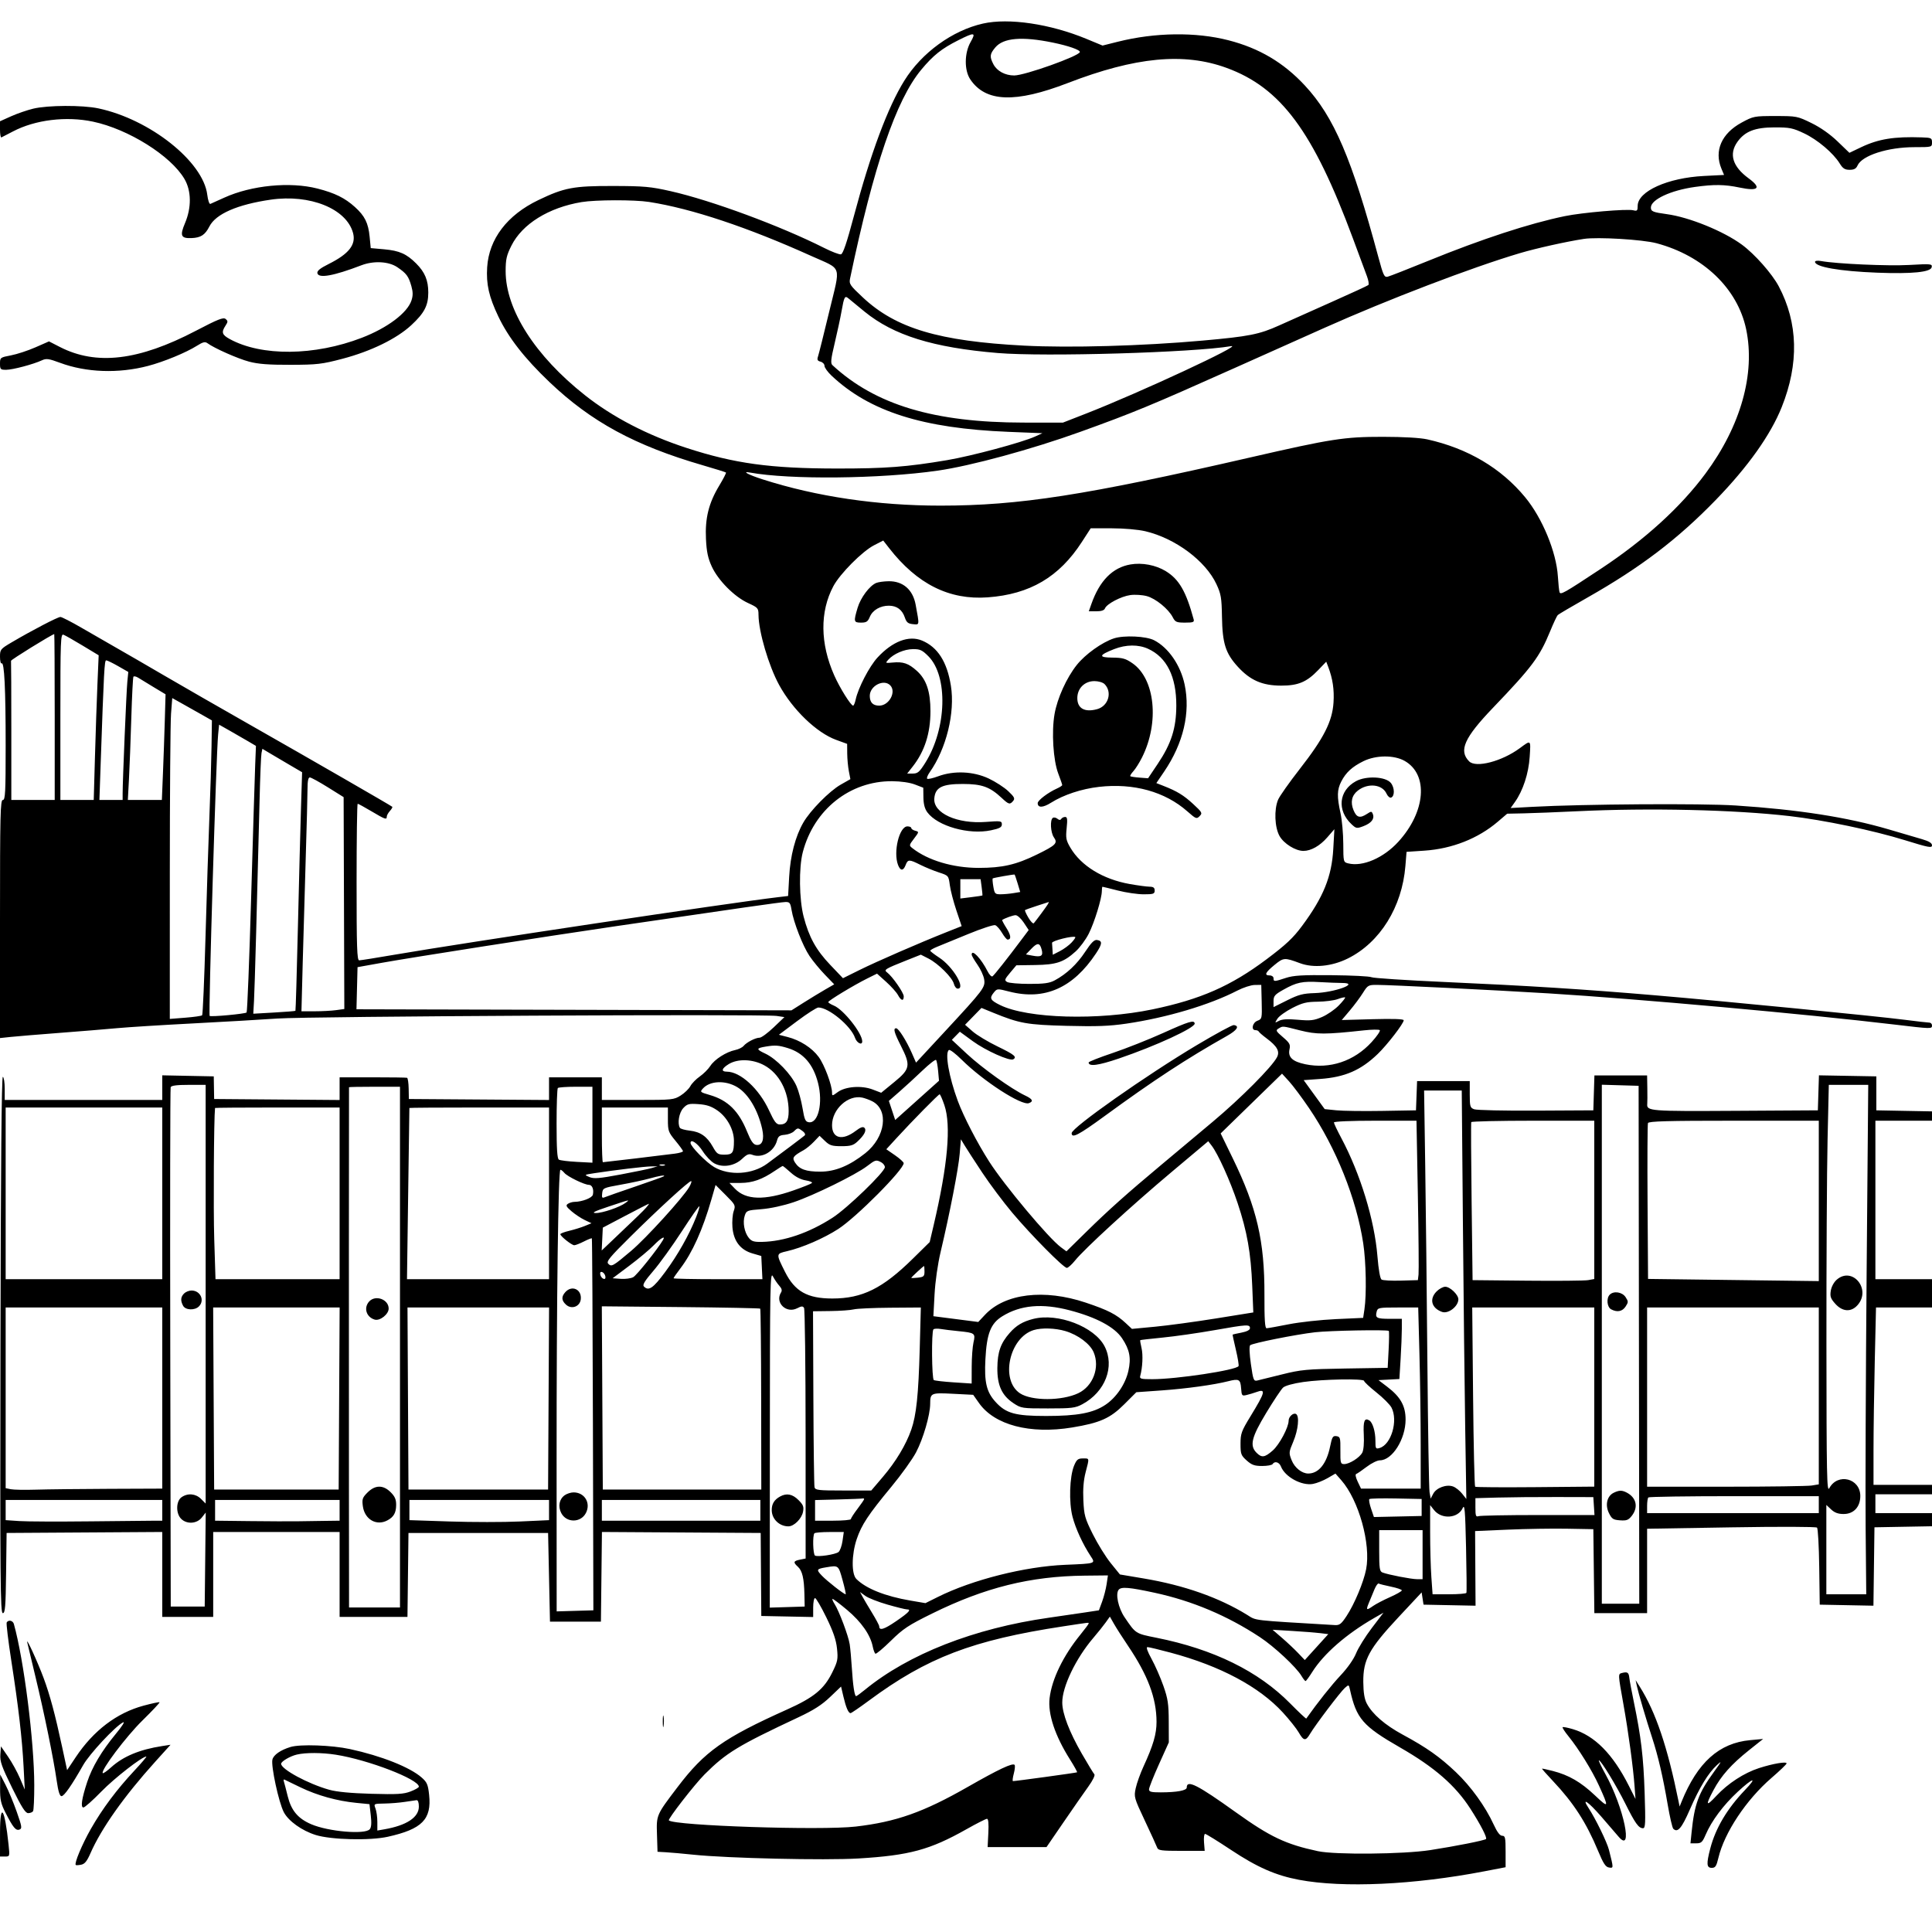 <svg version="1.1" width="1024" height="1024" xmlns="http://www.w3.org/2000/svg"><path d="M521.000 12.488 C 504.798 16.134,488.566 27.902,479.355 42.680 C 470.573 56.771,461.455 81.233,452.585 114.500 C 448.790 128.732,446.808 134.588,445.713 134.807 C 444.867 134.975,440.873 133.449,436.837 131.415 C 413.678 119.742,377.153 106.234,355.500 101.334 C 344.850 98.924,341.419 98.613,325.000 98.576 C 303.942 98.528,299.099 99.442,285.305 106.068 C 268.808 113.991,259.172 126.641,258.210 141.635 C 257.634 150.603,259.139 157.262,264.099 167.684 C 269.462 178.955,277.998 189.906,291.263 202.534 C 313.344 223.554,336.563 236.162,372.343 246.559 C 378.972 248.486,384.569 250.235,384.781 250.448 C 384.993 250.660,383.378 253.798,381.193 257.422 C 375.640 266.629,373.642 274.672,374.177 285.668 C 374.508 292.469,375.216 295.827,377.256 300.268 C 380.641 307.637,389.263 316.315,396.482 319.620 C 401.704 322.011,402.001 322.344,402.022 325.823 C 402.074 334.784,407.408 352.914,412.990 363.105 C 420.144 376.165,432.827 388.371,443.158 392.138 L 449.000 394.268 449.044 399.384 C 449.068 402.198,449.456 406.404,449.906 408.732 L 450.725 412.964 445.612 415.864 C 439.628 419.259,429.458 429.575,425.763 436.000 C 421.552 443.324,418.883 453.548,418.275 464.696 L 417.718 474.891 412.109 475.555 C 386.386 478.601,246.345 499.617,209.142 506.015 C 199.595 507.657,191.158 509.000,190.392 509.000 C 189.225 509.000,189.000 502.294,189.000 467.500 C 189.000 444.675,189.259 426.000,189.575 426.000 C 189.892 426.000,193.180 427.800,196.883 430.000 C 204.157 434.321,205.000 434.615,205.000 432.829 C 205.000 432.185,205.747 430.832,206.661 429.823 C 207.574 428.813,208.136 427.817,207.911 427.609 C 207.208 426.960,164.927 402.593,133.500 384.724 C 117.000 375.343,96.075 363.326,87.000 358.021 C 77.925 352.716,66.675 346.202,62.000 343.546 C 57.325 340.890,48.969 336.081,43.431 332.859 C 37.893 329.636,32.756 327.000,32.014 327.000 C 30.609 327.000,17.022 334.075,6.250 340.417 C 0.234 343.958,0.000 344.246,0.000 348.107 C 0.000 350.313,0.385 351.880,0.856 351.589 C 2.298 350.698,3.000 364.959,3.000 395.151 C 3.000 420.128,2.799 424.000,1.500 424.000 C 0.183 424.000,0.000 431.678,0.000 487.098 L 0.000 550.196 5.750 549.588 C 8.913 549.254,20.500 548.295,31.500 547.458 C 42.500 546.620,56.225 545.494,62.000 544.956 C 67.775 544.418,85.775 543.290,102.000 542.450 C 118.225 541.610,138.475 540.437,147.000 539.843 C 163.838 538.669,404.628 537.417,411.627 538.467 L 415.761 539.087 410.040 544.543 C 406.894 547.544,403.550 550.000,402.610 550.000 C 400.432 550.000,395.728 552.418,394.108 554.370 C 393.423 555.196,391.430 556.169,389.681 556.534 C 384.923 557.524,378.757 561.462,376.500 564.952 C 375.400 566.652,372.881 569.172,370.903 570.552 C 368.925 571.931,366.677 574.236,365.908 575.672 C 365.139 577.109,362.829 579.345,360.775 580.642 C 357.189 582.906,356.279 583.000,338.020 583.000 L 319.000 583.000 319.000 577.000 L 319.000 571.000 305.000 571.000 L 291.000 571.000 291.000 577.012 L 291.000 583.024 253.853 582.762 L 216.706 582.500 216.603 577.000 C 216.546 573.975,216.162 571.388,215.750 571.250 C 215.338 571.112,207.125 571.000,197.500 571.000 L 180.000 571.000 180.000 577.013 L 180.000 583.027 146.750 582.763 L 113.500 582.500 113.398 576.500 L 113.296 570.500 99.648 570.222 L 86.000 569.944 86.000 576.472 L 86.000 583.000 44.250 583.002 L 2.500 583.004 2.500 577.012 C 2.500 573.716,2.050 570.903,1.500 570.760 C 0.838 570.588,0.414 618.535,0.247 712.750 C 0.024 837.940,0.171 855.000,1.477 855.000 C 2.733 855.000,3.002 851.746,3.230 833.750 L 3.500 812.500 44.750 812.239 L 86.000 811.978 86.000 834.489 L 86.000 857.000 99.500 857.000 L 113.000 857.000 113.000 834.500 L 113.000 812.000 146.500 812.000 L 180.000 812.000 180.000 834.500 L 180.000 857.000 197.981 857.000 L 215.962 857.000 216.231 834.750 L 216.500 812.500 253.500 812.500 L 290.500 812.500 291.000 836.000 L 291.500 859.500 305.000 859.500 L 318.500 859.500 318.768 835.739 L 319.036 811.978 361.110 812.239 L 403.184 812.500 403.342 834.500 L 403.500 856.500 417.250 856.778 L 431.000 857.056 431.000 852.028 C 431.000 849.263,431.442 847.000,431.982 847.000 C 432.522 847.000,435.218 851.613,437.972 857.251 C 441.637 864.756,443.153 869.175,443.631 873.743 C 444.225 879.429,444.001 880.556,441.105 886.439 C 436.751 895.283,431.387 899.688,417.241 906.037 C 383.532 921.166,373.493 928.276,359.114 947.207 C 347.828 962.065,347.887 961.930,348.214 972.364 L 348.500 981.480 353.000 981.734 C 355.475 981.874,362.000 982.457,367.500 983.029 C 385.737 984.927,437.136 986.101,455.006 985.028 C 481.985 983.408,492.888 980.455,512.270 969.514 C 517.643 966.481,522.529 964.000,523.129 964.000 C 523.852 964.000,524.091 966.523,523.840 971.500 L 523.461 979.000 539.063 979.000 L 554.665 979.000 563.744 965.750 C 568.738 958.462,574.640 949.979,576.860 946.899 C 579.181 943.678,580.528 940.915,580.028 940.399 C 579.550 939.904,576.567 935.000,573.399 929.500 C 566.772 917.992,563.051 908.279,563.021 902.407 C 562.978 894.050,570.192 879.013,579.443 868.175 C 581.883 865.316,584.863 861.597,586.065 859.909 L 588.250 856.841 590.425 860.670 C 591.622 862.777,594.949 867.980,597.820 872.233 C 608.396 887.906,612.955 900.038,612.985 912.593 C 613.001 919.039,611.258 925.015,606.086 936.253 C 604.376 939.966,602.517 945.153,601.954 947.779 C 600.959 952.420,601.093 952.897,606.806 965.026 C 610.038 971.887,612.964 978.288,613.309 979.250 C 613.861 980.788,615.428 981.000,626.226 981.000 L 638.514 981.000 638.157 976.500 C 637.960 974.025,638.218 972.000,638.730 972.000 C 639.243 972.000,645.396 975.805,652.403 980.455 C 666.313 989.686,676.142 994.010,688.500 996.335 C 711.912 1000.740,749.363 999.023,786.750 991.830 L 798.000 989.665 798.000 981.333 C 798.000 973.989,797.787 973.000,796.208 973.000 C 794.992 973.000,793.538 971.086,791.684 967.048 C 787.293 957.482,779.624 946.847,771.662 939.284 C 763.107 931.158,756.130 926.234,743.500 919.412 C 734.062 914.313,727.361 908.504,724.405 902.858 C 723.179 900.516,722.625 897.074,722.574 891.479 C 722.465 879.676,725.634 873.848,741.256 857.118 L 753.500 844.006 754.000 847.253 L 754.500 850.500 768.288 850.778 L 782.075 851.057 781.954 831.278 L 781.833 811.500 799.167 810.747 C 808.700 810.332,822.800 810.107,830.500 810.247 L 844.500 810.500 844.769 832.750 L 845.038 855.000 859.019 855.000 L 873.000 855.000 873.000 832.634 L 873.000 810.267 917.593 809.526 C 943.260 809.100,962.561 809.161,963.071 809.671 C 963.558 810.158,964.079 819.544,964.228 830.528 L 964.500 850.500 978.730 850.777 L 992.959 851.055 993.230 830.277 L 993.500 809.500 1008.750 809.224 L 1024.000 808.948 1024.000 805.474 L 1024.000 802.000 1009.000 802.000 L 994.000 802.000 994.000 797.000 L 994.000 792.000 1009.000 792.000 L 1024.000 792.000 1024.000 789.500 L 1024.000 787.000 1008.500 787.000 L 993.000 787.000 993.000 768.663 C 993.000 758.577,993.297 737.427,993.661 721.663 L 994.322 693.000 1009.161 693.000 L 1024.000 693.000 1024.000 685.500 L 1024.000 678.000 1009.000 678.000 L 994.000 678.000 994.000 636.000 L 994.000 594.000 1009.000 594.000 L 1024.000 594.000 1024.000 591.527 L 1024.000 589.053 1009.250 588.777 L 994.500 588.500 994.500 579.500 L 994.500 570.500 979.288 570.224 L 964.076 569.948 963.788 579.224 L 963.500 588.500 919.615 588.761 C 874.395 589.029,872.716 588.897,873.078 585.097 C 873.162 584.219,873.178 580.462,873.115 576.750 L 873.000 570.000 859.038 570.000 L 845.075 570.000 844.788 579.250 L 844.500 588.500 814.087 588.663 C 797.360 588.753,782.623 588.427,781.337 587.938 C 779.194 587.123,779.000 586.467,779.000 580.025 L 779.000 573.000 765.042 573.000 L 751.084 573.000 750.792 580.750 L 750.500 588.500 732.500 588.807 C 722.600 588.975,711.714 588.830,708.309 588.483 L 702.117 587.853 696.547 580.177 L 690.978 572.500 699.739 571.866 C 712.840 570.917,721.256 567.265,730.215 558.640 C 735.259 553.784,744.000 542.447,744.000 540.760 C 744.000 540.090,738.366 539.894,727.577 540.190 L 711.154 540.639 715.441 535.570 C 717.800 532.781,720.921 528.587,722.377 526.250 C 724.889 522.218,725.268 522.000,729.763 522.008 C 736.837 522.021,792.574 524.779,820.776 526.512 C 867.991 529.413,957.078 537.442,1004.000 543.024 C 1023.853 545.386,1024.000 545.389,1024.000 543.500 C 1024.000 542.675,1023.348 542.000,1022.551 542.000 C 1021.754 542.000,1016.017 541.344,1009.801 540.542 C 994.255 538.536,913.965 530.653,877.500 527.552 C 839.186 524.294,810.606 522.488,765.005 520.444 C 744.933 519.545,727.777 518.416,726.881 517.936 C 725.984 517.456,716.532 516.978,705.875 516.872 C 690.181 516.717,685.550 516.994,681.500 518.329 C 675.346 520.359,675.000 520.368,675.000 518.500 C 675.000 517.667,674.111 517.000,673.000 517.000 C 669.906 517.000,670.597 515.464,675.496 511.450 C 680.324 507.493,680.796 507.460,689.000 510.507 C 696.197 513.180,705.911 512.225,714.395 508.009 C 731.430 499.544,743.119 480.765,744.888 459.019 L 745.500 451.500 755.000 450.863 C 769.632 449.881,783.412 444.445,793.848 435.537 L 798.841 431.275 807.670 431.092 C 812.527 430.991,825.275 430.487,836.000 429.972 C 874.299 428.133,919.067 429.156,948.500 432.541 C 966.572 434.619,992.844 440.117,1009.750 445.357 C 1022.192 449.214,1024.000 449.556,1024.000 448.052 C 1024.000 446.836,1022.456 445.877,1018.750 444.791 C 1015.862 443.945,1007.912 441.609,1001.082 439.601 C 979.147 433.151,953.202 429.097,920.000 426.932 C 901.896 425.751,839.199 426.167,812.086 427.647 L 800.671 428.270 802.908 425.129 C 807.219 419.075,810.210 409.931,810.769 401.098 C 811.350 391.916,811.566 392.101,805.500 396.567 C 796.018 403.549,782.273 407.130,778.694 403.551 C 773.022 397.879,776.066 391.050,791.391 375.063 C 812.030 353.532,816.027 348.181,821.577 334.652 C 823.348 330.335,825.180 326.434,825.648 325.983 C 826.117 325.532,833.250 321.332,841.500 316.650 C 869.551 300.732,889.167 285.812,909.288 265.092 C 926.437 247.431,938.444 230.546,944.351 215.780 C 953.577 192.720,953.040 171.126,942.760 151.732 C 939.213 145.042,930.007 134.643,923.216 129.658 C 913.457 122.495,895.326 115.124,883.500 113.513 C 876.097 112.505,875.000 112.052,875.000 110.005 C 875.000 105.781,885.522 100.868,898.406 99.076 C 908.528 97.668,914.081 97.745,921.984 99.400 C 932.037 101.505,933.837 99.665,926.778 94.500 C 918.303 88.299,916.264 81.651,920.857 75.201 C 924.833 69.617,930.151 67.537,940.500 67.517 C 948.562 67.502,950.201 67.832,956.223 70.685 C 963.353 74.063,971.652 81.082,975.089 86.644 C 976.739 89.314,977.813 90.000,980.344 90.000 C 982.679 90.000,983.788 89.404,984.513 87.759 C 986.868 82.411,1000.518 78.000,1014.710 78.000 C 1023.953 78.000,1024.000 77.987,1024.000 75.500 C 1024.000 73.174,1023.635 72.987,1018.750 72.818 C 1003.922 72.302,995.628 73.644,986.393 78.051 L 980.223 80.996 973.962 74.963 C 969.978 71.125,964.937 67.580,960.100 65.216 C 952.672 61.584,952.240 61.500,941.000 61.500 C 929.767 61.500,929.351 61.581,923.083 64.978 C 912.469 70.732,908.439 79.935,912.392 89.396 L 913.784 92.727 903.142 93.265 C 883.891 94.237,868.000 101.414,868.000 109.135 C 868.000 111.683,867.712 111.966,865.651 111.448 C 862.337 110.617,838.618 112.648,829.392 114.554 C 810.550 118.446,785.424 126.668,757.000 138.243 C 746.275 142.610,736.597 146.399,735.492 146.662 C 733.699 147.089,733.174 145.985,730.574 136.320 C 716.506 84.017,707.031 61.899,691.575 45.282 C 680.285 33.144,667.420 25.537,651.078 21.335 C 633.767 16.885,612.193 17.174,592.464 22.123 L 584.384 24.149 575.823 20.605 C 556.628 12.660,534.680 9.410,521.000 12.488 M514.454 22.250 C 511.107 28.104,511.024 37.256,514.274 42.078 C 522.419 54.164,538.120 54.744,566.000 43.989 C 601.806 30.177,627.486 27.724,650.058 35.962 C 678.922 46.496,696.006 69.558,717.126 126.500 C 720.390 135.300,723.722 144.278,724.529 146.451 C 725.337 148.625,725.660 150.705,725.249 151.075 C 724.837 151.444,716.175 155.445,706.000 159.965 C 695.825 164.485,683.225 170.116,678.000 172.478 C 667.451 177.247,661.976 178.330,637.252 180.535 C 605.513 183.365,566.943 184.449,542.784 183.190 C 497.670 180.839,474.885 174.042,457.411 157.724 C 450.449 151.222,449.951 150.488,450.554 147.606 C 463.052 87.907,474.943 53.007,488.241 37.000 C 494.634 29.305,499.043 25.792,507.927 21.317 C 516.575 16.961,517.410 17.081,514.454 22.250 M558.000 22.565 C 566.296 24.267,572.543 26.453,572.346 27.585 C 571.974 29.719,543.162 40.000,537.553 40.000 C 532.730 40.000,528.389 37.653,526.517 34.033 C 524.436 30.009,524.596 28.634,527.547 25.126 C 531.824 20.044,541.671 19.215,558.000 22.565 M17.602 57.594 C 14.357 58.379,9.070 60.203,5.852 61.647 L 0.000 64.273 0.000 68.720 C 0.000 71.166,0.338 73.014,0.750 72.828 C 1.163 72.641,3.906 71.224,6.846 69.679 C 18.638 63.481,35.100 61.467,49.325 64.481 C 68.093 68.457,90.527 82.522,97.760 94.847 C 101.451 101.135,101.564 109.986,98.061 118.261 C 95.238 124.930,95.872 126.404,101.473 126.193 C 106.431 126.007,108.681 124.546,110.995 120.010 C 114.375 113.384,125.855 108.380,143.535 105.823 C 164.285 102.823,183.566 110.600,187.099 123.395 C 188.820 129.628,184.983 134.542,174.186 139.938 C 169.609 142.225,167.968 143.562,168.221 144.797 C 168.812 147.677,176.843 146.236,191.500 140.620 C 198.060 138.107,206.025 138.528,210.594 141.628 C 215.430 144.910,216.564 146.439,218.037 151.664 C 218.915 154.775,218.928 156.687,218.090 159.226 C 215.901 165.860,205.372 173.783,191.780 179.025 C 166.752 188.676,138.589 188.945,121.750 179.692 C 117.641 177.434,117.225 176.112,119.523 172.606 C 120.860 170.565,120.866 170.134,119.576 169.063 C 118.376 168.067,115.484 169.216,103.803 175.326 C 73.535 191.160,51.086 193.831,31.735 183.900 L 25.969 180.941 18.774 184.099 C 14.817 185.836,8.974 187.752,5.789 188.357 C 0.141 189.431,0.000 189.537,0.000 192.729 C 0.000 195.753,0.245 196.000,3.253 196.000 C 6.691 196.000,17.654 193.096,22.196 190.983 C 24.532 189.896,25.819 190.072,31.833 192.301 C 45.752 197.460,62.742 198.064,78.423 193.957 C 86.805 191.762,98.626 186.892,104.358 183.274 C 107.539 181.266,108.692 180.981,109.934 181.895 C 113.584 184.581,125.982 190.074,132.000 191.672 C 136.868 192.965,142.391 193.388,154.000 193.356 C 168.098 193.319,170.582 193.031,181.462 190.173 C 196.596 186.197,210.203 179.558,217.985 172.353 C 224.906 165.946,227.000 161.931,227.000 155.067 C 227.000 148.593,225.202 144.269,220.596 139.662 C 215.469 134.535,211.673 132.856,203.572 132.132 L 196.500 131.500 195.916 125.500 C 195.204 118.184,193.365 114.466,188.110 109.718 C 182.801 104.922,177.464 102.293,168.259 99.938 C 153.716 96.219,133.323 98.206,118.893 104.749 C 115.377 106.343,112.050 107.840,111.500 108.074 C 110.947 108.310,110.212 106.143,109.856 103.223 C 107.710 85.642,79.458 63.232,52.138 57.442 C 43.709 55.655,25.279 55.736,17.602 57.594 M344.000 107.027 C 366.532 110.534,396.276 120.445,430.099 135.715 C 446.681 143.201,445.601 139.850,439.546 165.000 C 436.700 176.825,434.022 187.544,433.596 188.820 C 432.972 190.687,433.229 191.247,434.910 191.687 C 436.060 191.987,437.000 192.989,437.000 193.914 C 437.000 194.838,438.688 197.183,440.750 199.124 C 460.933 218.125,489.054 227.052,534.500 228.885 L 552.500 229.610 548.596 231.383 C 541.684 234.521,514.869 241.716,502.000 243.885 C 480.571 247.497,469.321 248.352,443.500 248.331 C 408.364 248.303,389.300 245.689,363.896 237.415 C 343.153 230.660,324.733 221.101,310.000 209.447 C 283.623 188.580,268.000 164.137,268.000 143.733 C 268.000 137.467,268.473 135.373,271.054 130.207 C 276.798 118.712,290.799 110.016,308.238 107.110 C 315.662 105.874,336.281 105.825,344.000 107.027 M878.000 128.921 C 902.829 135.556,920.962 152.958,925.493 174.500 C 930.448 198.059,922.637 225.783,903.940 251.000 C 890.718 268.833,871.778 286.072,848.500 301.460 C 828.869 314.438,827.089 315.443,826.576 313.832 C 826.343 313.099,825.952 309.350,825.707 305.500 C 824.883 292.535,817.470 274.596,808.385 263.582 C 795.616 248.102,777.968 237.657,756.500 232.876 C 752.767 232.044,743.889 231.534,733.000 231.525 C 712.497 231.507,705.703 232.563,662.616 242.463 C 575.374 262.508,540.154 267.988,498.500 267.995 C 465.105 268.001,432.813 263.233,404.216 254.074 C 396.659 251.654,392.874 249.617,397.500 250.460 C 418.655 254.314,466.453 253.828,497.000 249.449 C 514.607 246.925,546.909 238.138,572.500 228.911 C 600.827 218.697,609.673 215.041,654.000 195.221 C 671.875 187.229,693.475 177.573,702.000 173.763 C 735.676 158.714,779.996 141.771,805.500 134.196 C 814.226 131.605,830.220 128.041,839.500 126.621 C 846.698 125.519,870.617 126.948,878.000 128.921 M962.000 138.767 C 962.000 141.483,975.047 143.761,995.000 144.529 C 1013.478 145.239,1023.332 144.247,1023.835 141.624 C 1024.177 139.842,1023.579 139.783,1011.848 140.441 C 1000.680 141.068,973.525 139.857,965.250 138.364 C 963.377 138.026,962.000 138.197,962.000 138.767 M458.250 165.187 C 473.709 177.765,494.527 184.232,528.806 187.105 C 553.638 189.185,632.554 186.866,652.500 183.470 C 659.613 182.258,604.107 208.079,575.931 219.089 L 563.362 224.000 542.431 223.982 C 495.071 223.940,463.983 214.590,441.206 193.536 C 440.151 192.562,440.372 190.408,442.394 181.920 C 443.759 176.189,445.393 168.581,446.025 165.014 C 447.430 157.083,447.762 156.497,449.849 158.282 C 450.757 159.059,454.538 162.166,458.250 165.187 M607.000 281.557 C 622.905 285.294,638.956 297.230,644.730 309.612 C 647.157 314.818,647.497 316.805,647.665 326.772 C 647.904 341.027,649.556 346.259,656.064 353.380 C 662.654 360.590,669.034 363.376,679.000 363.395 C 688.051 363.413,692.587 361.509,698.700 355.130 L 702.938 350.707 703.975 353.434 C 706.370 359.734,707.230 365.510,706.791 372.348 C 706.148 382.378,701.668 391.209,688.962 407.500 C 683.385 414.650,678.187 422.017,677.411 423.872 C 675.215 429.121,675.592 438.501,678.184 443.114 C 680.453 447.150,686.634 451.000,690.848 451.000 C 694.845 451.000,699.556 448.336,703.437 443.880 L 707.253 439.500 706.663 450.000 C 705.843 464.618,701.435 475.497,690.184 490.670 C 685.362 497.175,681.668 500.652,671.346 508.401 C 652.439 522.598,636.281 529.700,610.878 534.981 C 582.131 540.956,544.674 539.896,530.045 532.694 C 524.831 530.126,524.303 529.081,526.717 526.106 C 528.486 523.926,528.550 523.922,534.975 525.570 C 553.631 530.355,568.747 523.684,580.932 505.290 C 584.297 500.209,584.402 498.658,581.409 498.212 C 579.990 498.000,578.336 499.655,575.200 504.426 C 570.849 511.043,565.295 516.254,559.000 519.625 C 556.242 521.103,553.380 521.498,545.500 521.489 C 540.000 521.483,534.735 521.028,533.800 520.478 C 532.275 519.579,532.439 519.074,535.395 515.552 L 538.690 511.628 548.595 511.484 C 559.872 511.320,563.758 510.020,570.104 504.287 C 572.336 502.270,575.465 498.041,577.056 494.889 C 580.091 488.877,584.000 476.143,584.000 472.270 C 584.000 471.022,584.153 470.000,584.340 470.000 C 584.527 470.000,588.199 470.900,592.500 472.000 C 596.801 473.100,602.948 474.000,606.160 474.000 C 611.333 474.000,612.000 473.772,612.000 472.000 C 612.000 470.493,611.322 469.991,609.250 469.965 C 607.737 469.946,602.996 469.306,598.713 468.542 C 584.566 466.020,572.950 458.889,567.309 449.265 C 565.042 445.396,564.805 444.144,565.349 438.931 C 565.847 434.173,565.687 433.000,564.544 433.000 C 563.760 433.000,562.826 433.472,562.470 434.049 C 562.025 434.769,561.395 434.742,560.455 433.962 C 559.703 433.338,558.618 433.118,558.044 433.473 C 556.446 434.461,556.803 441.274,558.587 443.820 C 560.740 446.895,559.693 447.960,549.691 452.866 C 538.547 458.332,531.304 460.000,518.711 460.000 C 505.163 460.000,491.845 456.039,483.605 449.558 C 481.767 448.112,481.792 447.961,484.457 444.467 C 487.152 440.934,487.164 440.856,485.102 440.316 C 483.946 440.014,483.000 439.369,483.000 438.883 C 483.000 438.398,482.078 438.000,480.951 438.000 C 476.649 438.000,473.353 451.538,475.975 458.435 C 477.211 461.684,478.780 461.710,480.000 458.500 C 481.173 455.415,481.873 455.402,487.783 458.362 C 490.377 459.661,494.807 461.478,497.626 462.401 C 502.733 464.072,502.755 464.098,503.423 469.129 C 503.791 471.907,505.354 477.934,506.896 482.523 L 509.700 490.866 501.600 494.084 C 487.189 499.809,464.726 509.585,455.644 514.084 L 446.788 518.471 440.051 511.407 C 432.530 503.519,428.756 496.680,425.937 485.826 C 423.569 476.708,423.350 459.917,425.492 451.693 C 431.380 429.087,450.497 413.895,472.855 414.054 C 477.516 414.088,482.228 414.771,484.927 415.806 L 489.354 417.503 489.429 422.681 C 489.481 426.235,490.141 428.712,491.534 430.578 C 497.006 437.906,513.515 442.556,525.250 440.074 C 529.850 439.101,531.000 438.471,531.000 436.923 C 531.000 435.113,530.461 435.030,522.632 435.632 C 507.321 436.808,494.524 430.992,495.201 423.164 C 495.705 417.323,499.318 415.497,510.327 415.517 C 520.449 415.536,524.614 417.034,530.921 422.926 C 534.671 426.430,535.271 426.584,537.008 424.491 C 538.054 423.230,537.622 422.379,534.380 419.322 C 532.246 417.309,527.575 414.289,524.000 412.612 C 515.888 408.806,505.595 408.355,497.273 411.441 C 494.398 412.507,491.761 413.094,491.414 412.747 C 491.066 412.399,491.674 410.852,492.764 409.308 C 501.594 396.803,506.269 377.701,503.990 363.438 C 501.966 350.768,496.982 342.971,488.697 339.515 C 481.713 336.602,473.014 339.921,465.083 348.526 C 460.778 353.197,454.832 364.636,453.532 370.750 C 453.152 372.538,452.539 373.999,452.171 373.998 C 450.970 373.995,445.138 364.657,442.179 358.000 C 434.667 341.100,434.491 324.237,441.684 310.724 C 445.223 304.077,457.052 292.180,463.316 288.969 L 468.132 286.500 471.248 290.500 C 486.131 309.603,503.136 318.100,523.500 316.609 C 545.874 314.972,561.388 305.845,573.410 287.250 L 578.097 280.000 589.298 280.015 C 595.787 280.023,603.235 280.672,607.000 281.557 M599.120 299.176 C 589.668 300.825,582.810 307.784,578.446 320.153 L 577.089 324.000 581.076 324.000 C 583.728 324.000,585.259 323.489,585.649 322.473 C 586.563 320.089,594.201 316.071,599.091 315.401 C 601.527 315.067,605.454 315.314,607.817 315.951 C 612.524 317.218,619.295 322.736,621.590 327.175 C 622.901 329.708,623.572 330.000,628.093 330.000 C 632.409 330.000,633.066 329.748,632.659 328.250 C 628.643 313.467,624.944 307.062,617.932 302.748 C 612.614 299.476,605.328 298.092,599.120 299.176 M464.445 308.959 C 460.921 310.386,456.153 316.746,454.543 322.167 C 452.366 329.497,452.484 330.000,456.379 330.000 C 459.202 330.000,459.965 329.499,461.020 326.953 C 462.507 323.362,466.590 320.987,471.200 321.032 C 475.369 321.072,478.198 323.184,479.583 327.289 C 480.462 329.895,481.274 330.560,483.891 330.818 C 487.441 331.167,487.371 331.671,485.312 320.500 C 483.842 312.527,478.593 307.966,471.000 308.067 C 468.525 308.100,465.575 308.501,464.445 308.959 M29.000 380.000 L 29.000 424.000 17.500 424.000 L 6.000 424.000 6.000 387.500 C 6.000 367.425,5.931 350.663,5.846 350.250 C 5.733 349.706,26.865 336.626,28.750 336.073 C 28.887 336.033,29.000 355.800,29.000 380.000 M43.811 342.188 L 52.298 347.314 51.651 362.407 C 51.295 370.708,50.706 387.962,50.342 400.750 L 49.680 424.000 40.840 424.000 L 32.000 424.000 32.000 379.893 C 32.000 339.184,32.128 335.835,33.662 336.424 C 34.576 336.775,39.144 339.369,43.811 342.188 M590.391 338.360 C 584.120 340.414,575.230 346.772,570.730 352.422 C 565.300 359.238,560.394 370.073,558.930 378.480 C 557.284 387.930,558.226 402.996,560.899 410.000 C 562.054 413.025,562.999 415.765,562.999 416.089 C 563.000 416.414,561.763 417.232,560.250 417.907 C 555.546 420.008,550.000 424.207,550.000 425.667 C 550.000 428.239,552.779 428.165,557.034 425.479 C 563.720 421.258,573.274 418.104,582.577 417.047 C 600.836 414.972,617.483 419.600,629.319 430.040 C 633.863 434.049,634.233 434.193,635.819 432.572 C 637.399 430.956,637.196 430.572,632.442 426.176 C 627.392 421.507,623.875 419.356,616.694 416.545 L 612.888 415.055 617.037 408.946 C 627.212 393.963,631.034 377.687,627.876 362.799 C 625.702 352.553,619.330 343.299,611.734 339.356 C 607.507 337.162,595.728 336.612,590.391 338.360 M608.500 343.866 C 618.414 348.381,623.519 358.658,623.469 374.000 C 623.431 385.953,620.823 394.135,613.637 404.843 L 608.500 412.500 604.000 412.159 C 601.525 411.971,599.311 411.632,599.079 411.405 C 598.848 411.178,599.586 409.981,600.719 408.746 C 601.852 407.511,603.921 404.218,605.316 401.429 C 614.572 382.923,612.218 359.839,600.229 351.546 C 596.609 349.042,594.977 348.584,589.525 348.546 C 582.043 348.493,582.330 347.235,590.560 344.022 C 596.802 341.585,603.367 341.528,608.500 343.866 M492.030 347.795 C 502.582 358.347,501.805 386.143,490.451 404.250 C 487.363 409.176,486.415 410.000,483.839 410.000 L 480.832 410.000 483.779 406.250 C 490.082 398.229,493.158 388.627,493.158 376.968 C 493.158 366.500,491.025 360.159,485.966 355.588 C 481.529 351.580,478.740 350.624,473.062 351.166 C 469.247 351.529,469.165 351.475,470.801 349.668 C 473.660 346.508,479.277 344.091,483.868 344.044 C 487.619 344.006,488.771 344.535,492.030 347.795 M62.628 353.073 L 68.000 356.147 67.491 361.323 C 66.990 366.405,65.000 413.721,65.000 420.531 L 65.000 424.000 58.844 424.000 L 52.688 424.000 53.357 404.750 C 55.072 355.350,55.358 350.000,56.284 350.000 C 56.819 350.000,59.674 351.383,62.628 353.073 M81.623 364.312 L 87.747 367.991 87.352 381.746 C 87.135 389.311,86.695 401.913,86.374 409.750 L 85.792 424.000 76.776 424.000 L 67.760 424.000 68.362 412.750 C 68.693 406.563,69.249 392.050,69.598 380.500 C 69.947 368.950,70.447 359.138,70.709 358.696 C 70.971 358.253,72.156 358.508,73.343 359.262 C 74.529 360.016,78.256 362.289,81.623 364.312 M585.427 362.570 C 589.666 366.809,587.490 374.219,581.523 375.866 C 574.926 377.688,571.000 375.504,571.000 370.014 C 571.000 364.838,574.860 361.000,580.065 361.000 C 582.178 361.000,584.552 361.695,585.427 362.570 M471.800 363.200 C 475.232 366.632,471.283 374.000,466.011 374.000 C 462.639 374.000,461.000 372.299,461.000 368.800 C 461.000 363.541,468.337 359.737,471.800 363.200 M107.906 379.331 L 112.312 381.837 112.114 395.669 C 112.005 403.276,111.504 419.850,111.000 432.500 C 110.496 445.150,109.563 473.950,108.928 496.500 C 108.292 519.050,107.486 537.781,107.136 538.124 C 106.786 538.467,102.787 539.040,98.250 539.397 L 90.000 540.047 90.006 463.273 C 90.009 421.048,90.301 382.786,90.654 378.247 L 91.297 369.994 97.398 373.409 C 100.754 375.288,105.483 377.953,107.906 379.331 M131.578 392.934 L 135.656 395.347 135.255 405.423 C 135.034 410.966,134.069 442.605,133.110 475.734 C 132.151 508.862,131.065 536.268,130.698 536.636 C 129.959 537.374,111.733 539.067,111.120 538.453 C 110.431 537.764,114.596 399.457,115.612 389.296 L 116.132 384.092 121.816 387.307 C 124.942 389.075,129.335 391.607,131.578 392.934 M152.812 405.017 L 160.124 409.302 159.541 427.901 C 159.220 438.130,158.485 466.519,157.908 490.987 C 157.331 515.455,156.734 535.599,156.582 535.752 C 156.429 535.904,151.341 536.313,145.275 536.660 L 134.246 537.291 134.633 530.396 C 134.995 523.953,136.330 475.774,137.583 424.000 C 137.882 411.625,138.339 400.460,138.598 399.190 L 139.068 396.879 142.284 398.806 C 144.053 399.866,148.790 402.661,152.812 405.017 M744.497 403.297 C 757.213 410.498,755.663 430.266,741.136 446.160 C 733.284 454.752,722.209 459.524,714.571 457.607 C 712.033 456.970,712.000 456.836,711.965 447.231 C 711.946 441.879,711.286 434.575,710.500 431.000 C 708.567 422.211,708.654 418.596,710.903 414.210 C 713.365 409.408,716.700 406.354,722.677 403.426 C 729.317 400.172,738.881 400.116,744.497 403.297 M173.815 417.309 L 182.130 422.500 182.315 478.649 L 182.500 534.797 178.110 535.399 C 175.696 535.729,170.583 536.000,166.748 536.000 L 159.774 536.000 160.448 510.250 C 160.819 496.087,161.539 471.000,162.049 454.500 C 162.558 438.000,162.980 421.688,162.987 418.250 C 162.996 413.892,163.378 412.018,164.250 412.059 C 164.938 412.091,169.242 414.454,173.815 417.309 M718.708 414.034 C 709.544 419.005,708.472 429.514,716.376 436.897 C 718.797 439.159,719.148 439.215,722.612 437.897 C 726.827 436.292,728.611 434.036,727.649 431.528 C 727.028 429.909,726.802 429.900,724.525 431.392 C 720.810 433.826,719.045 433.353,717.432 429.492 C 715.643 425.211,716.412 421.607,719.659 419.053 C 724.996 414.855,732.609 415.652,734.885 420.646 C 735.514 422.027,736.585 422.975,737.264 422.751 C 739.288 422.087,739.241 417.519,737.183 414.978 C 734.441 411.592,724.176 411.067,718.708 414.034 M539.366 468.220 L 540.738 472.781 537.119 473.379 C 535.129 473.709,532.077 473.983,530.338 473.989 C 527.417 473.999,527.123 473.690,526.489 469.933 C 526.111 467.696,525.959 465.737,526.151 465.581 C 526.552 465.255,537.374 463.344,537.747 463.534 C 537.882 463.603,538.611 465.712,539.366 468.220 M520.304 470.231 C 520.616 472.558,520.788 474.539,520.686 474.634 C 520.584 474.729,517.913 475.127,514.750 475.519 L 509.000 476.230 509.000 471.115 L 509.000 466.000 514.368 466.000 L 519.737 466.000 520.304 470.231 M419.529 482.250 C 420.633 488.913,425.494 501.392,429.045 506.682 C 430.823 509.332,434.501 513.799,437.217 516.610 L 442.155 521.719 437.327 524.500 C 434.672 526.030,429.575 529.131,426.000 531.391 L 419.500 535.500 304.218 535.222 L 188.935 534.943 189.218 523.780 L 189.500 512.616 202.500 510.281 C 218.352 507.433,288.284 496.497,326.500 490.889 C 391.773 481.311,413.653 478.190,416.162 478.098 C 418.539 478.010,418.900 478.455,419.529 482.250 M555.391 479.250 C 554.707 480.427,549.454 487.539,547.958 489.314 C 547.581 489.761,546.293 488.467,545.096 486.438 C 543.898 484.408,543.080 482.586,543.278 482.389 C 543.476 482.191,546.306 481.168,549.569 480.115 C 552.831 479.061,555.639 478.155,555.809 478.100 C 555.979 478.045,555.791 478.563,555.391 479.250 M542.600 488.972 L 545.228 492.943 541.864 497.436 C 533.850 508.139,526.887 516.952,526.021 517.487 C 525.506 517.805,524.338 516.588,523.425 514.783 C 519.982 507.977,515.000 502.766,515.000 505.971 C 515.000 506.505,516.361 508.872,518.024 511.232 C 519.687 513.592,521.303 517.092,521.614 519.011 C 522.310 523.302,521.519 524.354,500.669 546.855 L 485.514 563.211 483.292 558.141 C 480.433 551.616,476.251 545.000,474.987 545.000 C 473.302 545.000,473.909 547.247,477.519 554.370 C 482.773 564.741,482.433 566.600,474.026 573.479 L 467.051 579.185 462.552 577.467 C 456.613 575.198,448.057 575.842,443.969 578.865 C 441.132 580.962,441.000 580.974,441.000 579.135 C 441.000 575.158,436.957 564.336,433.938 560.230 C 430.364 555.370,424.035 551.312,417.386 549.616 L 412.823 548.452 422.473 541.226 C 427.781 537.252,432.854 534.000,433.746 534.000 C 439.218 534.000,450.954 543.701,453.169 550.055 C 454.132 552.817,457.000 554.243,457.000 551.960 C 457.000 547.612,447.100 535.112,441.975 532.990 C 440.339 532.312,439.000 531.473,439.000 531.126 C 439.000 530.353,452.597 522.121,459.669 518.613 L 464.838 516.049 469.689 520.410 C 472.357 522.809,475.169 525.948,475.939 527.386 C 477.587 530.466,479.000 530.785,479.000 528.077 C 479.000 526.139,472.947 517.458,470.147 515.382 C 468.309 514.018,469.096 513.530,480.354 509.058 L 488.068 505.994 492.129 508.066 C 497.293 510.700,504.737 518.105,505.574 521.439 C 505.928 522.848,506.843 524.000,507.608 524.000 C 512.040 524.000,505.053 512.284,497.804 507.560 C 495.222 505.877,493.084 504.231,493.054 503.902 C 493.025 503.573,494.688 502.622,496.750 501.789 C 498.813 500.956,506.235 497.914,513.245 495.028 C 520.255 492.143,526.677 490.046,527.515 490.367 C 528.353 490.689,529.975 492.538,531.118 494.476 C 532.262 496.414,533.577 498.000,534.040 498.000 C 536.090 498.000,535.878 495.766,533.464 491.943 C 532.029 489.670,531.001 487.717,531.178 487.602 C 532.725 486.598,536.836 485.122,538.236 485.068 C 539.197 485.030,541.144 486.772,542.600 488.972 M567.921 499.601 C 566.589 501.028,563.813 503.060,561.750 504.118 L 558.000 506.041 557.850 503.520 C 557.768 502.134,557.655 500.438,557.600 499.750 C 557.510 498.623,568.807 495.806,569.921 496.678 C 570.152 496.860,569.252 498.175,567.921 499.601 M552.108 503.310 C 552.998 506.640,551.884 507.388,547.313 506.531 L 543.756 505.864 546.581 502.916 C 549.856 499.497,551.112 499.586,552.108 503.310 M711.309 520.994 C 721.112 521.009,707.470 526.040,696.736 526.368 C 690.609 526.556,688.256 527.175,682.212 530.190 L 675.000 533.787 675.001 530.644 C 675.002 527.897,675.658 527.131,680.193 524.584 C 687.264 520.613,690.188 519.999,699.500 520.531 C 703.900 520.782,709.214 520.991,711.309 520.994 M668.722 531.041 C 668.937 539.816,668.874 540.098,666.472 541.011 C 663.805 542.025,662.964 546.000,665.417 546.000 C 666.196 546.000,666.983 546.337,667.167 546.750 C 667.350 547.163,669.197 548.767,671.271 550.317 C 676.956 554.564,678.448 557.268,676.819 560.376 C 674.095 565.574,657.718 582.024,642.873 594.473 C 634.418 601.564,622.100 611.880,615.500 617.396 C 597.330 632.584,587.564 641.306,575.867 652.792 L 565.234 663.233 562.293 661.059 C 555.748 656.220,532.433 628.377,524.296 615.682 C 517.973 605.817,510.705 591.769,507.646 583.500 C 502.927 570.744,500.701 557.921,502.963 556.523 C 503.493 556.195,506.504 558.484,509.654 561.609 C 521.200 573.064,541.497 586.175,545.377 584.685 C 547.927 583.707,547.306 582.515,543.250 580.600 C 536.154 577.251,520.486 566.041,512.500 558.599 L 504.500 551.144 506.613 548.987 L 508.725 546.830 515.642 551.877 C 522.469 556.859,535.257 562.577,537.068 561.458 C 539.129 560.184,537.602 558.935,528.750 554.653 C 523.663 552.192,517.700 548.597,515.500 546.664 L 511.500 543.149 515.850 538.685 L 520.199 534.221 526.350 536.737 C 540.366 542.471,544.334 543.179,565.500 543.722 C 581.170 544.125,587.982 543.871,596.964 542.552 C 618.354 539.410,641.048 532.655,655.802 525.038 C 658.936 523.420,663.075 522.077,665.000 522.054 L 668.500 522.011 668.722 531.041 M709.542 532.957 C 707.437 535.112,703.463 537.845,700.710 539.029 C 696.397 540.885,694.636 541.087,687.963 540.497 C 682.510 540.014,679.530 540.181,677.885 541.062 C 675.594 542.288,675.578 542.266,677.085 539.906 C 677.930 538.583,681.476 536.038,684.966 534.250 C 690.284 531.526,692.458 530.988,698.405 530.924 C 702.307 530.882,707.075 530.267,709.000 529.557 C 710.925 528.847,712.696 528.440,712.935 528.651 C 713.174 528.863,711.648 530.801,709.542 532.957 M616.500 547.504 C 608.800 550.979,596.763 555.751,589.750 558.107 C 582.737 560.463,577.000 562.723,577.000 563.128 C 577.000 565.423,582.103 564.749,593.124 560.999 C 612.613 554.366,633.432 544.758,633.206 542.500 C 633.003 540.479,630.205 541.318,616.500 547.504 M634.338 553.935 C 607.479 569.936,568.000 597.699,568.000 600.586 C 568.000 603.536,571.574 601.683,585.523 591.500 C 611.560 572.493,628.824 561.184,650.299 549.069 C 655.745 545.996,657.157 543.747,653.917 543.308 C 653.138 543.202,644.327 547.984,634.338 553.935 M689.060 546.134 C 697.826 548.351,702.407 548.347,723.000 546.102 C 727.125 545.652,730.863 545.606,731.307 545.999 C 731.751 546.392,729.803 549.243,726.979 552.333 C 717.729 562.453,704.820 566.765,691.840 564.071 C 685.025 562.656,682.549 560.328,683.458 556.190 C 684.023 553.618,683.583 552.799,679.979 549.714 C 676.230 546.505,676.020 546.085,677.676 545.121 C 680.049 543.742,679.353 543.680,689.060 546.134 M417.568 555.514 C 425.808 558.043,431.036 564.077,433.576 573.989 C 436.280 584.544,433.714 595.532,428.714 594.811 C 426.866 594.545,426.380 593.462,425.356 587.322 C 424.697 583.375,423.254 578.102,422.150 575.605 C 419.382 569.349,411.490 561.167,405.551 558.398 C 400.632 556.104,400.697 555.561,406.000 554.685 C 410.852 553.884,412.687 554.015,417.568 555.514 M497.227 567.660 L 497.689 572.819 486.083 583.220 L 474.476 593.620 472.797 588.560 L 471.118 583.500 476.809 578.527 C 479.939 575.792,485.425 570.752,489.000 567.328 C 492.575 563.904,495.785 561.417,496.133 561.801 C 496.481 562.186,496.973 564.822,497.227 567.660 M405.073 564.636 C 412.954 568.925,418.000 578.421,418.000 588.959 C 418.000 594.099,416.739 596.000,413.330 596.000 C 411.483 596.000,410.424 594.622,407.640 588.597 C 402.309 577.058,392.433 568.000,385.184 568.000 C 382.038 568.000,382.496 566.278,386.250 563.989 C 391.089 561.039,398.960 561.309,405.073 564.636 M693.829 587.333 C 708.143 608.396,718.946 635.359,722.543 659.000 C 724.040 668.841,724.353 686.160,723.176 694.000 L 722.500 698.500 708.000 699.160 C 700.025 699.523,688.775 700.760,683.000 701.907 C 677.225 703.055,671.965 703.995,671.312 703.997 C 670.437 703.999,670.138 699.320,670.178 686.250 C 670.263 657.759,666.191 640.227,653.369 613.883 L 646.972 600.741 663.236 584.903 L 679.500 569.066 683.210 573.116 C 685.250 575.343,690.028 581.741,693.829 587.333 M390.771 576.216 C 396.620 579.744,401.706 588.265,403.957 598.307 C 405.239 604.027,404.016 607.293,400.774 606.811 C 399.240 606.583,397.970 604.734,395.998 599.857 C 391.544 588.837,385.766 583.151,376.198 580.369 C 371.018 578.863,370.909 578.758,372.597 576.893 C 376.327 572.771,384.552 572.465,390.771 576.216 M109.000 685.955 L 109.000 796.909 106.545 794.455 C 103.714 791.623,99.505 791.257,96.223 793.557 C 93.258 795.633,93.131 802.131,96.000 805.000 C 98.988 807.988,104.330 807.667,106.945 804.342 L 109.036 801.685 108.768 826.592 L 108.500 851.500 99.500 851.500 L 90.500 851.500 90.243 714.500 C 90.102 639.150,90.200 576.938,90.462 576.250 C 90.794 575.377,93.664 575.000,99.969 575.000 L 109.000 575.000 109.000 685.955 M868.671 712.750 L 868.842 850.000 858.921 850.000 L 849.000 850.000 849.000 712.464 L 849.000 574.928 858.750 575.214 L 868.500 575.500 868.671 712.750 M989.352 674.750 C 988.884 729.612,988.646 790.362,988.825 809.750 L 989.150 845.000 978.575 845.000 L 968.000 845.000 968.000 821.326 L 968.000 797.651 970.556 800.053 C 972.386 801.772,974.263 802.455,977.163 802.455 C 982.518 802.455,986.000 798.689,986.000 792.896 C 986.000 783.524,974.014 780.517,969.572 788.775 C 968.273 791.190,968.099 782.500,968.046 712.500 C 968.013 669.050,968.282 620.337,968.645 604.250 L 969.305 575.000 979.755 575.000 L 990.204 575.000 989.352 674.750 M212.000 714.000 L 212.000 852.000 198.500 852.000 L 185.000 852.000 184.940 786.750 C 184.890 731.867,184.920 577.056,184.981 576.250 C 184.992 576.112,191.075 576.000,198.500 576.000 L 212.000 576.000 212.000 714.000 M314.000 596.125 L 314.000 616.251 305.713 615.816 C 301.155 615.577,296.880 615.044,296.213 614.631 C 295.334 614.088,295.000 608.848,295.000 595.608 C 295.000 585.557,295.300 577.033,295.667 576.667 C 296.033 576.300,300.308 576.000,305.167 576.000 L 314.000 576.000 314.000 596.125 M775.375 648.750 C 775.714 687.663,776.261 736.375,776.591 757.000 L 777.191 794.500 774.964 791.675 C 773.739 790.122,771.607 788.421,770.225 787.895 C 766.723 786.564,761.312 788.526,759.630 791.737 L 758.281 794.311 757.695 790.906 C 757.373 789.033,756.858 758.250,756.550 722.500 C 756.243 686.750,755.724 639.612,755.396 617.750 L 754.801 578.000 764.780 578.000 L 774.759 578.000 775.375 648.750 M500.543 585.750 C 504.204 596.506,502.329 617.555,494.886 649.256 L 492.758 658.321 483.841 667.103 C 467.790 682.911,457.025 688.239,441.137 688.238 C 427.940 688.237,421.275 684.481,416.077 674.117 C 411.250 664.490,411.247 664.517,417.081 663.171 C 425.228 661.290,436.566 656.377,444.324 651.366 C 453.900 645.180,478.969 619.958,478.978 616.500 C 478.979 615.950,476.907 614.066,474.373 612.314 L 469.765 609.129 475.088 603.314 C 483.430 594.201,497.400 580.000,498.022 580.000 C 498.332 580.000,499.467 582.587,500.543 585.750 M462.233 583.657 C 471.264 588.206,469.367 602.690,458.624 611.223 C 450.244 617.878,442.640 620.998,434.797 620.999 C 427.199 621.000,423.736 619.772,421.437 616.263 C 419.685 613.590,420.243 612.771,426.000 609.569 C 427.375 608.804,429.823 606.787,431.441 605.085 L 434.382 601.992 437.257 604.746 C 439.725 607.110,440.960 607.500,445.985 607.500 C 450.850 607.500,452.290 607.078,454.511 605.000 C 458.190 601.559,459.445 599.045,458.139 597.739 C 457.410 597.010,456.029 597.503,453.592 599.362 C 446.512 604.762,441.000 603.456,441.000 596.379 C 441.000 587.927,449.495 580.161,457.000 581.751 C 458.375 582.042,460.730 582.900,462.233 583.657 M380.255 588.578 C 385.377 592.136,389.000 598.787,389.000 604.630 C 389.000 610.999,388.317 612.000,383.968 612.000 C 380.528 612.000,379.920 611.588,377.825 607.839 C 374.763 602.358,371.252 599.895,365.591 599.257 C 363.041 598.970,360.694 598.315,360.377 597.801 C 358.932 595.463,359.902 589.733,362.150 587.326 C 364.247 585.080,365.119 584.854,370.255 585.219 C 374.565 585.526,377.077 586.369,380.255 588.578 M86.000 632.500 L 86.000 678.000 44.500 678.000 L 3.000 678.000 3.000 632.500 L 3.000 587.000 44.500 587.000 L 86.000 587.000 86.000 632.500 M180.000 632.500 L 180.000 678.000 147.111 678.000 L 114.221 678.000 113.548 656.750 C 113.060 641.381,113.358 592.586,113.971 587.250 C 113.987 587.112,128.850 587.000,147.000 587.000 L 180.000 587.000 180.000 632.500 M291.000 632.500 L 291.000 678.000 253.356 678.000 L 215.712 678.000 216.337 632.750 C 216.681 607.862,216.971 587.388,216.981 587.250 C 216.992 587.112,233.650 587.000,254.000 587.000 L 291.000 587.000 291.000 632.500 M354.000 593.391 C 354.000 599.374,354.256 600.091,358.000 604.623 C 360.200 607.285,362.000 609.782,362.000 610.170 C 362.000 610.559,360.087 611.132,357.750 611.444 C 352.021 612.208,320.213 616.000,319.537 616.000 C 319.242 616.000,319.000 609.475,319.000 601.500 L 319.000 587.000 336.500 587.000 L 354.000 587.000 354.000 593.391 M751.488 633.250 C 751.885 654.837,752.050 673.850,751.855 675.500 L 751.500 678.500 742.500 678.755 C 737.550 678.895,732.940 678.644,732.255 678.199 C 731.482 677.695,730.652 672.994,730.064 665.776 C 728.502 646.614,721.003 622.107,710.907 603.173 C 708.758 599.143,707.000 595.431,707.000 594.923 C 707.000 594.387,716.174 594.000,728.883 594.000 L 750.766 594.000 751.488 633.250 M845.000 635.955 L 845.000 677.909 841.750 678.494 C 839.962 678.816,825.450 678.949,809.500 678.790 L 780.500 678.500 779.986 637.000 C 779.704 614.175,779.618 595.163,779.795 594.750 C 779.973 594.337,794.716 594.000,812.559 594.000 L 845.000 594.000 845.000 635.955 M964.000 636.505 L 964.000 679.009 918.750 678.433 L 873.500 677.857 873.239 637.179 C 873.095 614.807,873.193 595.939,873.457 595.251 C 873.832 594.275,883.847 594.000,918.969 594.000 L 964.000 594.000 964.000 636.505 M425.446 599.536 C 426.626 600.428,427.020 601.342,426.446 601.855 C 425.572 602.639,413.855 611.455,406.607 616.784 C 398.794 622.527,386.591 623.294,378.496 618.551 C 374.279 616.079,366.000 607.622,366.000 605.786 C 366.000 603.395,369.800 605.987,372.500 610.220 C 374.150 612.806,376.898 615.683,378.608 616.612 C 383.065 619.035,389.357 617.999,393.371 614.181 C 395.889 611.786,396.942 611.375,398.763 612.075 C 403.903 614.052,410.274 610.362,411.842 604.499 C 412.438 602.270,413.220 601.687,415.897 601.477 C 417.720 601.333,419.936 600.492,420.821 599.608 C 422.760 597.669,422.974 597.666,425.446 599.536 M520.600 621.500 C 524.608 627.550,531.762 637.107,536.498 642.738 C 546.530 654.664,563.679 672.000,565.446 672.000 C 566.117 672.000,568.081 670.239,569.810 668.086 C 574.776 661.907,599.762 639.001,620.971 621.185 L 640.393 604.870 642.181 607.185 C 645.557 611.556,652.015 625.839,655.962 637.663 C 661.016 652.801,662.994 664.011,663.708 681.560 L 664.280 695.619 644.390 698.820 C 633.450 700.581,618.976 702.544,612.224 703.182 L 599.948 704.342 596.724 701.328 C 591.722 696.652,587.276 694.372,575.440 690.410 C 553.439 683.047,532.669 685.558,522.072 696.863 L 518.500 700.675 506.607 699.144 L 494.714 697.614 495.334 686.057 C 495.704 679.180,497.010 670.046,498.560 663.500 C 503.415 642.997,507.980 619.533,508.641 611.673 L 509.300 603.847 511.308 607.173 C 512.411 609.003,516.593 615.450,520.600 621.500 M467.066 616.035 C 468.130 616.605,469.000 617.764,469.000 618.613 C 469.000 621.147,449.059 640.415,441.215 645.458 C 428.717 653.494,415.674 657.961,403.927 658.229 C 399.632 658.327,398.376 657.948,396.882 656.103 C 394.526 653.193,393.551 647.850,394.729 644.304 C 395.618 641.625,396.014 641.473,403.580 640.887 C 408.321 640.520,415.184 639.032,420.678 637.180 C 431.207 633.631,453.592 622.639,459.500 618.117 C 463.987 614.683,464.352 614.583,467.066 616.035 M352.250 617.662 C 351.563 617.940,350.438 617.940,349.750 617.662 C 349.063 617.385,349.625 617.158,351.000 617.158 C 352.375 617.158,352.938 617.385,352.250 617.662 M345.500 619.071 C 343.850 619.565,336.378 621.115,328.895 622.515 C 317.583 624.632,314.802 624.858,312.395 623.860 C 309.527 622.671,309.552 622.652,315.000 621.817 C 325.849 620.156,341.565 618.273,345.000 618.223 L 348.500 618.172 345.500 619.071 M419.116 621.486 C 421.605 623.735,424.422 625.204,427.050 625.624 C 429.291 625.982,430.759 626.622,430.312 627.045 C 429.866 627.469,425.484 629.222,420.575 630.941 C 405.133 636.350,395.303 636.057,389.515 630.016 L 386.626 627.000 392.563 626.978 C 398.817 626.955,403.964 625.135,410.677 620.574 C 412.760 619.158,414.643 618.000,414.861 618.000 C 415.079 618.000,416.994 619.569,419.116 621.486 M299.128 621.659 C 300.722 623.587,309.739 627.976,312.133 627.990 C 313.877 628.001,314.840 630.399,314.234 633.222 C 313.872 634.909,308.583 636.967,304.500 637.010 C 303.400 637.021,301.825 637.487,301.000 638.044 C 299.746 638.892,300.061 639.540,302.925 641.998 C 304.810 643.616,307.960 645.705,309.925 646.641 L 313.500 648.343 310.000 649.778 C 308.075 650.567,304.363 651.722,301.750 652.343 C 299.137 652.965,297.000 653.777,297.000 654.148 C 297.000 655.214,303.023 660.000,304.365 660.000 C 305.032 660.000,307.329 659.107,309.470 658.015 C 311.612 656.923,313.511 656.178,313.691 656.358 C 313.871 656.538,314.127 700.969,314.259 755.093 L 314.500 853.500 304.771 853.786 L 295.042 854.072 295.009 774.286 C 294.974 688.329,295.870 620.000,297.033 620.000 C 297.430 620.000,298.373 620.747,299.128 621.659 M351.901 623.432 C 351.663 623.670,344.951 626.086,336.984 628.801 C 329.018 631.516,321.677 634.084,320.670 634.507 C 319.112 635.161,318.890 634.854,319.170 632.441 C 319.490 629.691,319.783 629.556,329.000 627.910 C 334.225 626.977,340.975 625.532,344.000 624.698 C 349.617 623.149,352.674 622.660,351.901 623.432 M365.307 629.135 C 362.121 634.662,342.456 656.285,334.507 663.000 C 324.830 671.175,324.138 671.566,322.405 669.834 C 321.227 668.656,322.988 666.503,334.261 655.339 C 349.074 640.668,365.080 626.017,366.307 626.007 C 366.750 626.003,366.300 627.411,365.307 629.135 M388.871 641.941 C 388.261 643.690,387.963 647.536,388.207 650.488 C 388.812 657.775,392.404 662.475,398.786 664.331 L 403.500 665.702 403.798 671.851 L 404.095 678.000 380.548 678.000 C 367.596 678.000,357.000 677.779,357.000 677.509 C 357.000 677.238,358.609 674.909,360.576 672.332 C 366.960 663.969,372.395 651.907,377.047 635.779 L 379.274 628.057 384.627 633.409 C 389.777 638.559,389.937 638.882,388.871 641.941 M331.560 637.531 C 328.490 639.853,319.234 643.007,315.712 642.931 C 313.346 642.880,315.132 641.986,322.500 639.535 C 334.319 635.603,334.022 635.669,331.560 637.531 M342.405 640.139 C 340.659 642.099,338.175 644.503,323.803 658.143 L 318.910 662.787 319.205 656.731 L 319.500 650.675 331.500 644.362 C 338.100 640.889,343.682 638.037,343.905 638.024 C 344.128 638.011,343.453 638.962,342.405 640.139 M368.955 645.120 C 365.262 654.499,359.209 665.220,352.510 674.250 C 346.138 682.839,343.814 684.414,341.267 681.867 C 340.424 681.024,341.697 678.919,346.255 673.623 C 349.622 669.712,356.401 660.306,361.321 652.722 C 366.240 645.137,370.447 639.114,370.669 639.336 C 370.892 639.558,370.120 642.161,368.955 645.120 M351.384 657.250 C 348.514 662.140,337.455 675.954,335.626 676.932 C 334.392 677.593,331.430 677.991,329.044 677.817 L 324.706 677.500 333.603 670.823 C 338.496 667.150,344.279 662.313,346.453 660.073 C 350.247 656.164,352.920 654.634,351.384 657.250 M490.000 673.891 C 490.000 676.450,489.599 676.828,486.500 677.190 C 484.575 677.415,483.000 677.457,483.000 677.285 C 483.000 676.948,489.334 671.078,489.750 671.029 C 489.887 671.013,490.000 672.301,490.000 673.891 M320.846 676.448 C 321.066 677.588,320.706 678.069,319.846 677.782 C 319.105 677.536,318.345 676.532,318.154 675.552 C 317.934 674.412,318.294 673.931,319.154 674.218 C 319.895 674.464,320.655 675.468,320.846 676.448 M413.076 681.515 C 414.355 682.923,414.625 683.979,413.969 685.015 C 410.575 690.384,416.740 696.404,422.548 693.391 C 424.796 692.224,425.504 692.191,426.157 693.220 C 426.604 693.924,426.976 724.099,426.985 760.275 L 427.000 826.050 424.000 826.650 C 420.505 827.349,420.297 828.054,422.895 830.405 C 425.223 832.512,426.174 836.517,426.358 845.000 L 426.500 851.500 417.250 851.788 L 408.000 852.075 408.040 762.788 C 408.077 680.762,408.209 673.744,409.662 676.500 C 410.531 678.150,412.068 680.407,413.076 681.515 M973.522 678.250 C 972.002 679.570,970.695 681.993,970.358 684.113 C 969.875 687.148,970.255 688.253,972.735 691.029 C 976.596 695.351,981.246 695.578,984.658 691.611 C 991.874 683.222,981.762 671.090,973.522 678.250 M761.455 684.455 C 757.418 688.491,758.695 693.342,764.322 695.344 C 767.606 696.513,772.902 692.446,772.968 688.705 C 773.011 686.267,768.577 682.000,766.000 682.000 C 764.850 682.000,762.805 683.105,761.455 684.455 M299.655 684.829 C 297.454 687.261,297.568 689.299,300.030 691.527 C 302.940 694.161,307.376 692.535,307.822 688.671 C 308.427 683.431,303.162 680.954,299.655 684.829 M97.571 685.571 C 95.745 687.398,95.583 689.353,97.035 692.066 C 98.310 694.447,103.199 694.658,105.429 692.429 C 108.645 689.212,106.216 684.000,101.500 684.000 C 100.204 684.000,98.436 684.707,97.571 685.571 M853.200 686.200 C 851.299 688.101,851.742 692.792,853.934 693.965 C 857.123 695.671,859.857 695.148,861.592 692.500 C 863.109 690.184,863.109 689.816,861.592 687.500 C 859.807 684.776,855.319 684.081,853.200 686.200 M195.655 689.829 C 192.627 693.174,194.136 698.100,198.593 699.417 C 201.365 700.236,206.000 696.585,206.000 693.582 C 206.000 688.678,198.996 686.137,195.655 689.829 M402.935 693.606 C 403.174 693.842,403.399 715.516,403.435 741.768 L 403.500 789.500 361.500 789.500 L 319.500 789.500 319.241 740.938 L 318.981 692.376 360.741 692.775 C 383.708 692.995,402.696 693.369,402.935 693.606 M567.000 694.501 C 581.114 698.210,590.731 703.349,594.716 709.313 C 598.742 715.337,599.597 719.754,598.063 726.608 C 596.501 733.589,591.672 740.717,585.884 744.585 C 579.395 748.922,571.022 750.500,554.500 750.500 C 538.073 750.500,533.155 749.128,527.617 742.998 C 522.859 737.731,521.651 732.639,522.282 720.500 C 522.995 706.776,525.084 701.461,531.268 697.638 C 540.914 691.674,552.402 690.666,567.000 694.501 M86.000 741.000 L 86.000 789.000 57.750 789.112 C 42.212 789.174,24.775 789.372,19.000 789.553 C 13.225 789.734,7.263 789.631,5.750 789.324 L 3.000 788.767 3.000 740.883 L 3.000 693.000 44.500 693.000 L 86.000 693.000 86.000 741.000 M179.760 741.250 L 179.500 789.500 146.500 789.500 L 113.500 789.500 113.240 741.250 L 112.981 693.000 146.500 693.000 L 180.019 693.000 179.760 741.250 M290.760 741.250 L 290.500 789.500 253.500 789.500 L 216.500 789.500 216.240 741.250 L 215.981 693.000 253.500 693.000 L 291.019 693.000 290.760 741.250 M487.478 714.750 C 486.814 739.284,485.684 750.095,482.978 757.800 C 480.157 765.831,474.818 774.704,467.965 782.750 L 461.790 790.000 446.962 790.000 C 433.669 790.000,432.091 789.819,431.712 788.250 C 431.479 787.288,431.204 765.913,431.102 740.750 L 430.916 695.000 440.208 694.882 C 445.319 694.817,450.850 694.420,452.500 694.000 C 454.150 693.580,462.827 693.183,471.783 693.118 L 488.066 693.000 487.478 714.750 M752.338 717.750 C 752.700 731.362,752.997 752.962,752.998 765.750 L 753.000 789.000 737.185 789.000 L 721.370 789.000 719.596 785.280 C 718.515 783.012,718.223 781.426,718.850 781.217 C 719.415 781.028,721.903 779.328,724.378 777.437 C 726.854 775.547,729.997 774.000,731.363 774.000 C 737.900 774.000,744.973 762.813,744.990 752.450 C 745.002 745.176,742.327 740.390,735.236 735.000 L 730.632 731.500 736.167 731.205 L 741.702 730.909 742.351 720.299 C 742.708 714.463,743.000 707.284,743.000 704.344 L 743.000 699.000 736.559 699.000 C 729.631 699.000,728.787 698.531,729.665 695.174 C 730.204 693.113,730.789 693.000,740.957 693.000 L 751.680 693.000 752.338 717.750 M845.000 740.472 L 845.000 787.944 813.750 788.222 C 796.563 788.375,782.213 788.275,781.861 788.000 C 781.510 787.725,781.017 766.237,780.767 740.250 L 780.310 693.000 812.655 693.000 L 845.000 693.000 845.000 740.472 M964.000 739.869 L 964.000 786.738 960.250 787.358 C 958.188 787.699,937.712 787.983,914.750 787.989 L 873.000 788.000 873.000 740.500 L 873.000 693.000 918.500 693.000 L 964.000 693.000 964.000 739.869 M547.718 699.030 C 542.099 700.444,538.661 702.484,535.146 706.486 C 530.338 711.962,528.719 716.558,528.621 725.000 C 528.514 734.208,531.003 739.650,537.197 743.749 C 541.238 746.423,541.747 746.500,555.427 746.500 C 568.035 746.500,569.930 746.270,573.634 744.289 C 585.832 737.764,591.011 724.226,585.412 713.500 C 580.023 703.177,560.705 695.762,547.718 699.030 M662.500 703.982 C 662.500 704.909,660.867 705.757,658.000 706.318 C 655.525 706.803,653.423 707.269,653.329 707.354 C 653.235 707.439,654.005 711.065,655.041 715.412 C 656.076 719.758,656.711 723.659,656.451 724.080 C 655.124 726.226,623.573 731.000,610.712 731.000 C 604.674 731.000,603.922 730.793,604.349 729.250 C 605.578 724.797,605.892 718.144,605.043 714.528 C 604.530 712.344,604.218 710.449,604.349 710.317 C 604.481 710.186,609.850 709.565,616.280 708.937 C 622.711 708.309,635.066 706.542,643.736 705.009 C 661.109 701.939,662.500 701.863,662.500 703.982 M508.104 705.546 C 516.755 706.405,517.096 706.664,515.969 711.525 C 515.462 713.711,515.037 719.505,515.024 724.401 L 515.000 733.302 505.442 732.674 C 500.185 732.328,495.460 731.784,494.942 731.464 C 493.842 730.784,493.648 705.686,494.734 704.599 C 495.138 704.196,496.825 704.096,498.484 704.378 C 500.143 704.660,504.472 705.186,508.104 705.546 M564.655 705.490 C 571.416 707.498,577.811 712.304,579.683 716.783 C 583.048 724.838,579.309 734.727,571.496 738.435 C 562.839 742.543,546.863 742.577,540.642 738.501 C 530.024 731.544,534.934 708.889,547.914 704.956 C 552.148 703.672,559.303 703.901,564.655 705.490 M736.083 705.412 C 736.313 705.639,736.275 710.134,736.000 715.401 L 735.500 724.978 713.000 725.344 C 692.487 725.678,689.529 725.953,679.500 728.463 C 673.450 729.976,667.558 731.430,666.407 731.694 C 664.469 732.138,664.218 731.499,663.006 723.038 C 662.228 717.615,662.063 713.542,662.598 713.014 C 663.705 711.922,686.742 707.309,697.000 706.125 C 704.715 705.235,735.339 704.676,736.083 705.412 M657.808 735.763 C 658.102 739.820,658.236 739.980,660.808 739.358 C 662.288 739.000,664.542 738.323,665.815 737.854 C 671.137 735.891,670.706 737.701,662.750 750.720 C 657.974 758.537,657.500 759.847,657.500 765.238 C 657.500 770.667,657.774 771.409,660.766 774.082 C 663.437 776.469,664.928 777.000,668.957 777.000 C 671.666 777.000,674.160 776.550,674.500 776.000 C 675.588 774.240,678.022 774.928,678.919 777.250 C 681.057 782.787,689.901 787.604,695.912 786.506 C 697.885 786.146,701.371 784.765,703.657 783.438 L 707.814 781.025 710.909 784.549 C 720.188 795.117,726.678 818.396,724.073 831.763 C 722.744 838.580,717.899 850.162,713.726 856.500 C 710.914 860.770,710.001 861.474,707.467 861.324 C 662.597 858.659,666.148 859.072,661.009 855.911 C 646.049 846.705,627.630 840.226,606.134 836.608 L 593.584 834.495 588.729 828.498 C 586.059 825.199,581.790 818.318,579.243 813.207 C 575.015 804.722,574.576 803.155,574.204 795.207 C 573.926 789.260,574.305 784.552,575.398 780.356 C 577.433 772.551,577.521 773.000,573.949 773.000 C 571.371 773.000,570.653 773.581,569.319 776.750 C 566.888 782.524,566.456 796.251,568.463 803.920 C 570.117 810.240,573.863 818.373,578.055 824.745 C 580.717 828.791,581.017 828.689,564.500 829.387 C 543.151 830.289,515.424 837.288,497.148 846.388 L 490.500 849.698 482.500 848.330 C 469.149 846.048,458.986 841.986,453.898 836.898 C 451.237 834.237,451.324 823.944,454.077 815.772 C 456.631 808.191,460.209 802.782,472.449 788.000 C 477.686 781.675,483.565 773.485,485.513 769.800 C 489.296 762.647,492.990 749.987,493.015 744.090 C 493.040 738.283,493.381 738.133,505.156 738.734 L 515.811 739.278 518.896 743.655 C 527.114 755.313,545.923 760.254,568.192 756.604 C 582.981 754.180,588.406 751.768,595.888 744.292 L 602.276 737.909 615.888 736.939 C 628.876 736.013,643.458 733.992,651.000 732.074 C 656.665 730.632,657.467 731.067,657.808 735.763 M723.000 731.914 C 723.000 732.417,725.939 735.167,729.532 738.025 C 733.125 740.884,736.725 744.501,737.532 746.062 C 741.106 752.974,737.393 765.621,731.250 767.461 C 729.150 768.090,729.000 767.835,729.000 763.632 C 729.000 758.796,727.553 753.960,725.778 752.863 C 723.201 751.270,722.468 753.144,722.834 760.392 C 723.057 764.805,722.739 768.619,722.039 769.927 C 720.611 772.596,715.239 775.991,712.436 775.996 C 710.535 776.000,710.377 775.430,710.436 768.750 C 710.495 762.052,710.335 761.476,708.333 761.191 C 706.431 760.920,706.021 761.593,704.982 766.691 C 703.124 775.803,698.918 781.000,693.403 781.000 C 690.036 781.000,686.194 777.943,684.622 774.013 C 683.049 770.082,683.077 769.756,685.498 764.005 C 688.072 757.890,688.802 750.614,686.956 749.473 C 685.531 748.592,683.000 750.848,683.000 752.998 C 683.000 756.519,678.097 765.708,674.561 768.813 C 670.335 772.523,668.744 772.744,666.000 770.000 C 662.229 766.229,663.298 761.816,671.115 748.878 C 675.028 742.402,679.057 736.353,680.069 735.438 C 681.166 734.444,685.453 733.259,690.704 732.496 C 701.064 730.992,723.000 730.596,723.000 731.914 M194.798 791.048 C 192.096 793.750,191.814 794.573,192.313 798.297 C 193.254 805.314,199.499 808.935,205.316 805.837 C 208.683 804.043,209.933 801.849,209.968 797.673 C 209.992 794.751,209.309 793.155,207.077 790.923 C 203.100 786.946,198.857 786.989,194.798 791.048 M855.303 791.197 C 851.772 792.903,850.646 797.620,852.745 801.913 C 854.285 805.061,855.006 805.537,858.637 805.802 C 862.126 806.057,863.104 805.683,864.887 803.417 C 868.417 798.929,867.351 793.845,862.316 791.163 C 859.707 789.774,858.233 789.781,855.303 791.197 M299.337 792.477 C 296.411 794.526,295.644 798.410,297.468 801.938 C 300.197 807.216,307.806 807.209,310.539 801.925 C 313.263 796.657,309.877 791.000,304.000 791.000 C 302.595 791.000,300.496 791.665,299.337 792.477 M413.500 793.155 C 410.379 794.862,408.997 797.116,409.032 800.441 C 409.081 805.135,413.076 809.000,417.878 809.000 C 420.853 809.000,424.915 804.954,425.618 801.290 C 426.133 798.606,425.736 797.582,423.194 795.040 C 420.034 791.880,416.933 791.277,413.500 793.155 M844.805 798.250 L 845.110 803.000 815.137 803.000 C 798.651 803.000,784.452 803.273,783.582 803.607 C 782.267 804.111,782.000 803.356,782.000 799.139 L 782.000 794.063 793.750 793.737 C 800.212 793.557,814.275 793.430,825.000 793.455 L 844.500 793.500 844.805 798.250 M964.000 797.500 L 964.000 802.000 918.500 802.000 L 873.000 802.000 873.000 798.167 C 873.000 796.058,873.300 794.033,873.667 793.667 C 874.033 793.300,894.508 793.000,919.167 793.000 L 964.000 793.000 964.000 797.500 M458.000 794.560 C 458.000 794.868,456.425 797.183,454.500 799.704 C 452.575 802.225,451.000 804.673,451.000 805.144 C 451.000 805.615,446.725 806.000,441.500 806.000 L 432.000 806.000 432.000 800.531 L 432.000 795.062 444.250 794.747 C 450.988 794.574,456.837 794.335,457.250 794.216 C 457.663 794.097,458.000 794.252,458.000 794.560 M753.500 799.000 L 753.500 803.500 740.854 803.779 L 728.208 804.058 726.692 799.608 C 725.858 797.161,725.448 794.885,725.781 794.552 C 726.115 794.219,732.488 794.071,739.944 794.223 L 753.500 794.500 753.500 799.000 M86.000 800.500 L 86.000 806.000 82.250 806.003 C 80.188 806.004,64.775 806.158,48.000 806.344 C 31.225 806.531,14.238 806.465,10.250 806.197 L 3.000 805.711 3.000 800.356 L 3.000 795.000 44.500 795.000 L 86.000 795.000 86.000 800.500 M180.000 800.500 L 180.000 806.000 172.250 806.100 C 167.988 806.155,161.350 806.251,157.500 806.313 C 153.650 806.374,142.287 806.329,132.250 806.213 L 114.000 806.000 114.000 800.500 L 114.000 795.000 147.000 795.000 L 180.000 795.000 180.000 800.500 M291.000 800.356 L 291.000 805.712 275.473 806.422 C 266.933 806.813,250.283 806.811,238.473 806.419 L 217.000 805.705 217.000 800.353 L 217.000 795.000 254.000 795.000 L 291.000 795.000 291.000 800.356 M403.000 800.500 L 403.000 806.000 361.000 806.000 L 319.000 806.000 319.000 800.500 L 319.000 795.000 361.000 795.000 L 403.000 795.000 403.000 800.500 M777.227 844.250 C 777.037 844.663,772.926 845.000,768.091 845.000 L 759.299 845.000 758.650 835.846 C 758.292 830.812,758.000 820.176,758.000 812.212 L 758.000 797.730 760.043 800.328 C 764.048 805.419,772.756 804.835,775.265 799.308 C 776.303 797.021,776.586 800.332,777.036 820.043 C 777.330 832.944,777.416 843.837,777.227 844.250 M754.000 824.000 L 754.000 837.000 751.065 837.000 C 748.028 837.000,735.827 834.641,732.750 833.458 C 731.232 832.875,731.000 831.344,731.000 821.893 L 731.000 811.000 742.500 811.000 L 754.000 811.000 754.000 824.000 M446.546 816.750 C 446.171 819.362,445.211 822.006,444.414 822.624 C 442.702 823.950,433.363 825.342,431.967 824.480 C 430.884 823.810,430.627 813.706,431.667 812.667 C 432.033 812.300,435.684 812.000,439.780 812.000 L 447.227 812.000 446.546 816.750 M446.580 837.507 C 447.724 841.628,448.459 845.000,448.214 845.000 C 447.270 845.000,438.360 838.022,435.591 835.114 C 432.531 831.900,432.718 831.558,438.000 830.685 C 444.456 829.619,444.372 829.553,446.580 837.507 M586.523 839.697 C 586.135 842.280,585.060 846.443,584.132 848.947 L 582.446 853.500 574.973 854.640 C 570.863 855.267,562.296 856.519,555.935 857.423 C 516.280 863.059,481.571 876.658,458.397 895.639 C 456.140 897.488,454.053 899.000,453.758 899.000 C 452.926 899.000,452.066 893.312,451.489 884.000 C 451.200 879.325,450.692 873.700,450.361 871.500 C 449.697 867.089,444.721 853.836,442.349 850.163 C 441.519 848.878,441.007 847.660,441.211 847.456 C 441.415 847.252,444.907 849.878,448.972 853.293 C 456.526 859.637,461.347 866.535,462.581 872.761 C 462.936 874.555,463.570 876.234,463.989 876.493 C 464.408 876.752,468.106 873.663,472.206 869.629 C 478.729 863.212,481.466 861.404,494.081 855.189 C 522.085 841.391,546.126 835.421,574.864 835.126 L 587.227 835.000 586.523 839.697 M737.250 840.960 C 740.413 841.610,743.000 842.498,743.000 842.934 C 743.000 843.370,740.188 844.977,736.750 846.506 C 733.313 848.034,729.306 850.121,727.846 851.142 C 724.173 853.713,723.891 853.511,725.551 849.500 C 726.348 847.575,727.666 844.393,728.479 842.428 C 729.293 840.463,730.305 839.063,730.729 839.317 C 731.153 839.570,734.087 840.310,737.250 840.960 M612.000 844.197 C 631.933 848.507,650.521 856.344,667.765 867.711 C 675.392 872.738,687.014 883.574,689.796 888.250 C 690.695 889.763,691.672 890.999,691.966 890.998 C 692.260 890.997,693.841 888.860,695.480 886.248 C 701.578 876.533,713.655 866.002,728.389 857.556 L 733.278 854.753 727.071 862.907 C 723.657 867.391,719.915 873.409,718.755 876.280 C 717.480 879.436,714.225 884.071,710.524 888.000 C 705.751 893.068,698.393 902.329,692.355 910.870 C 692.211 911.074,688.360 907.454,683.797 902.826 C 666.955 885.746,643.199 874.090,612.881 868.030 C 601.773 865.810,601.991 865.951,596.036 857.148 C 592.719 852.244,591.120 844.765,592.924 842.591 C 594.308 840.925,598.493 841.277,612.000 844.197 M470.362 850.461 C 475.236 851.858,479.848 853.000,480.612 853.000 C 483.258 853.000,481.881 854.523,474.925 859.289 C 468.537 863.667,466.000 864.425,466.000 861.959 C 466.000 861.451,464.275 858.215,462.166 854.768 C 460.058 851.320,457.770 847.446,457.082 846.157 L 455.831 843.815 458.665 845.869 C 460.224 846.998,465.488 849.065,470.362 850.461 M3.553 859.915 C 3.242 860.418,4.337 869.531,5.986 880.165 C 9.803 904.777,11.732 921.443,12.510 936.536 L 13.126 948.500 10.596 942.557 C 9.205 939.288,6.364 934.135,4.283 931.105 L 0.500 925.597 0.186 929.931 C -0.079 933.591,0.894 936.346,6.438 947.633 C 11.499 957.936,13.448 961.000,14.943 961.000 C 16.009 961.000,17.172 960.530,17.527 959.956 C 17.882 959.382,18.167 953.194,18.160 946.206 C 18.137 923.007,12.669 879.771,7.354 860.750 C 6.836 858.894,4.501 858.381,3.553 859.915 M577.000 860.514 C 577.000 860.797,575.061 863.408,572.692 866.318 C 563.513 877.587,557.502 889.963,556.307 900.054 C 555.317 908.412,559.158 919.966,567.114 932.562 C 569.383 936.155,571.073 939.214,570.869 939.360 C 570.505 939.622,538.075 944.074,536.889 944.025 C 536.553 944.011,536.755 942.214,537.337 940.032 C 537.920 937.849,538.101 935.768,537.740 935.406 C 536.627 934.294,529.319 937.741,512.848 947.148 C 489.445 960.515,474.965 965.633,453.521 968.119 C 435.217 970.241,357.329 967.663,354.508 964.841 C 353.846 964.180,368.203 945.700,373.452 940.456 C 384.902 929.016,391.087 925.254,423.270 910.156 C 431.235 906.420,435.568 903.646,439.909 899.505 L 445.778 893.907 447.021 899.204 C 448.389 905.030,449.671 908.000,450.818 908.000 C 451.230 908.000,455.601 905.012,460.533 901.361 C 491.355 878.541,515.543 869.295,563.500 862.002 C 578.202 859.766,577.000 859.899,577.000 860.514 M699.760 865.599 L 704.019 866.125 697.793 872.995 L 691.567 879.864 688.033 876.147 C 686.090 874.102,682.250 870.489,679.500 868.118 L 674.500 863.806 685.000 864.439 C 690.775 864.787,697.417 865.309,699.760 865.599 M14.443 870.500 C 14.685 871.600,16.674 879.925,18.863 889.000 C 23.491 908.192,28.347 931.973,30.042 943.750 C 30.871 949.507,31.646 952.000,32.605 952.000 C 34.000 952.000,37.935 946.356,44.098 935.515 C 47.462 929.597,60.856 915.218,65.138 912.926 C 66.465 912.216,64.916 914.698,61.273 919.120 C 53.826 928.158,48.813 936.609,46.207 944.515 C 43.324 953.265,42.620 958.000,44.205 957.999 C 44.917 957.999,49.199 954.197,53.720 949.550 C 60.637 942.441,75.336 931.000,77.554 931.000 C 77.908 931.000,75.074 934.345,71.256 938.433 C 61.822 948.535,54.187 958.761,48.125 969.411 C 43.496 977.545,39.280 987.621,40.148 988.476 C 40.342 988.667,41.625 988.604,43.000 988.335 C 44.894 987.966,46.091 986.498,47.935 982.285 C 53.722 969.064,65.833 951.957,82.382 933.629 L 90.392 924.758 85.946 925.447 C 73.996 927.298,65.326 930.903,58.929 936.684 C 56.739 938.662,54.736 940.069,54.477 939.810 C 53.192 938.526,66.810 920.421,75.402 911.991 C 80.656 906.837,84.781 902.448,84.570 902.236 C 84.358 902.025,80.544 902.834,76.093 904.035 C 61.856 907.877,49.540 917.233,40.135 931.352 L 35.571 938.204 32.916 925.852 C 29.208 908.601,26.448 898.340,23.079 889.284 C 19.880 880.681,13.749 867.348,14.443 870.500 M620.503 875.953 C 646.824 883.009,667.376 893.975,679.948 907.673 C 683.394 911.428,687.178 916.184,688.357 918.242 C 690.956 922.781,692.030 922.912,694.354 918.978 C 697.115 914.303,710.436 896.723,712.797 894.638 C 714.879 892.799,714.913 892.811,715.536 895.638 C 718.906 910.936,722.310 914.849,742.162 926.256 C 760.322 936.689,771.380 946.321,779.279 958.581 C 784.694 966.986,788.323 974.010,787.617 974.717 C 786.869 975.464,771.459 978.526,758.000 980.601 C 743.751 982.797,707.746 983.133,698.500 981.155 C 681.495 977.518,673.230 973.601,655.000 960.540 C 634.627 945.944,629.000 943.106,629.000 947.428 C 629.000 949.004,623.794 949.974,615.250 949.989 C 610.179 949.998,609.000 949.698,609.000 948.397 C 609.000 947.516,611.362 941.553,614.250 935.147 L 619.500 923.500 619.459 912.500 C 619.423 903.069,619.016 900.359,616.605 893.500 C 615.058 889.100,612.242 882.688,610.347 879.250 C 608.130 875.228,607.365 873.001,608.201 873.002 C 608.915 873.002,614.451 874.330,620.503 875.953 M859.750 886.696 C 857.540 887.265,857.527 886.955,860.466 903.407 C 863.127 918.305,865.604 936.593,866.372 947.000 L 866.852 953.500 863.342 946.537 C 854.846 929.679,845.193 919.917,833.625 916.481 C 830.894 915.670,828.461 915.206,828.218 915.449 C 827.975 915.692,829.350 917.828,831.273 920.195 C 836.729 926.912,843.837 938.391,847.434 946.294 C 852.906 958.317,852.784 958.621,845.319 951.557 C 837.874 944.514,831.490 940.820,823.000 938.645 C 819.975 937.869,817.404 937.316,817.287 937.414 C 817.170 937.512,819.812 940.497,823.157 944.046 C 834.051 955.604,840.768 966.010,847.010 981.000 C 849.821 987.751,851.015 989.567,852.813 989.824 C 855.269 990.177,855.270 990.352,852.804 980.537 C 851.772 976.429,845.677 963.921,841.943 958.250 C 838.061 952.353,841.773 954.866,848.695 962.821 C 852.438 967.122,856.526 971.865,857.779 973.362 C 865.855 983.002,860.690 958.053,850.961 940.429 C 848.705 936.343,847.126 933.000,847.450 933.000 C 848.528 933.000,856.681 946.361,861.484 956.000 C 866.663 966.391,868.534 969.000,870.808 969.000 C 872.107 969.000,872.224 966.512,871.691 950.250 C 871.066 931.201,869.810 920.618,865.981 902.140 C 864.807 896.476,863.721 890.661,863.567 889.219 C 863.270 886.436,862.565 885.970,859.750 886.696 M867.552 893.500 C 868.365 897.330,872.486 911.316,875.654 921.000 C 878.833 930.717,881.370 941.611,883.903 956.421 C 885.025 962.978,886.357 968.757,886.865 969.265 C 889.156 971.556,891.300 969.086,895.620 959.175 C 900.758 947.389,905.358 939.830,910.029 935.500 C 912.761 932.968,912.526 933.514,908.526 939.000 C 900.213 950.402,898.108 956.077,896.567 971.250 L 895.983 977.000 899.027 977.000 C 901.683 977.000,902.317 976.426,904.003 972.493 C 907.182 965.076,913.421 956.723,921.074 949.638 C 929.192 942.122,931.786 941.530,924.859 948.773 C 915.410 958.655,909.286 968.967,906.489 979.703 C 904.352 987.910,904.509 990.000,907.263 990.000 C 909.169 990.000,909.724 989.170,910.773 984.750 C 913.959 971.320,925.527 953.900,938.948 942.320 C 943.295 938.569,946.885 935.123,946.926 934.662 C 947.028 933.506,939.746 934.736,932.310 937.130 C 924.428 939.668,915.811 945.271,909.750 951.799 C 904.196 957.780,903.797 957.038,908.163 948.846 C 912.245 941.187,917.668 935.086,926.998 927.656 L 934.500 921.680 927.652 922.312 C 911.154 923.833,899.722 934.096,891.241 955.000 L 890.227 957.500 889.720 955.000 C 883.825 925.905,877.601 907.475,869.119 894.000 L 866.916 890.500 867.552 893.500 M351.286 912.500 C 351.294 915.250,351.488 916.256,351.718 914.736 C 351.947 913.216,351.941 910.966,351.704 909.736 C 351.467 908.506,351.279 909.750,351.286 912.500 M153.994 925.934 C 148.699 927.545,145.013 930.098,144.388 932.589 C 143.544 935.952,147.753 955.406,150.427 960.500 C 152.904 965.219,160.015 970.299,167.349 972.590 C 175.492 975.133,196.042 975.636,205.533 973.525 C 223.722 969.478,228.833 964.290,227.440 951.287 C 226.858 945.851,226.325 944.614,223.488 942.123 C 217.255 936.651,202.142 930.656,185.476 927.046 C 175.869 924.964,159.126 924.373,153.994 925.934 M178.000 930.035 C 195.148 932.725,222.000 943.070,222.000 946.985 C 222.000 947.452,220.012 948.594,217.582 949.522 C 213.879 950.936,210.523 951.134,196.832 950.747 C 185.896 950.438,178.518 949.732,174.500 948.611 C 163.370 945.505,149.000 937.750,149.000 934.849 C 149.000 933.596,153.713 930.817,157.275 929.971 C 162.006 928.847,170.597 928.874,178.000 930.035 M0.048 947.779 C 0.008 953.905,0.462 955.963,2.919 960.779 C 6.961 968.701,8.409 970.441,10.340 969.700 C 11.786 969.145,11.620 968.082,8.871 960.287 C 7.167 955.454,4.496 949.025,2.934 946.000 L 0.096 940.500 0.048 947.779 M159.302 947.356 C 168.249 951.660,178.650 954.549,188.791 955.548 L 195.832 956.242 196.517 962.147 C 196.992 966.235,196.826 968.505,195.979 969.526 C 193.545 972.458,174.047 970.797,164.947 966.882 C 157.900 963.850,154.364 959.627,152.484 951.996 C 151.604 948.423,150.685 944.900,150.441 944.166 C 150.198 943.433,150.336 943.006,150.749 943.218 C 151.162 943.430,155.011 945.292,159.302 947.356 M222.000 957.548 C 222.000 963.236,215.500 967.518,203.750 969.568 L 200.000 970.223 200.000 965.676 C 200.000 963.176,199.561 959.976,199.025 958.565 C 198.050 956.002,198.054 956.000,203.775 955.912 C 206.924 955.864,211.750 955.474,214.500 955.046 C 217.250 954.618,220.063 954.207,220.750 954.134 C 221.540 954.049,222.000 955.305,222.000 957.548 M0.015 971.250 L 0.000 984.000 2.598 984.000 C 5.188 984.000,5.194 983.981,4.543 977.750 C 2.497 958.177,0.035 954.643,0.015 971.250 " stroke="none" fill="black" fill-rule="evenodd"/></svg>
